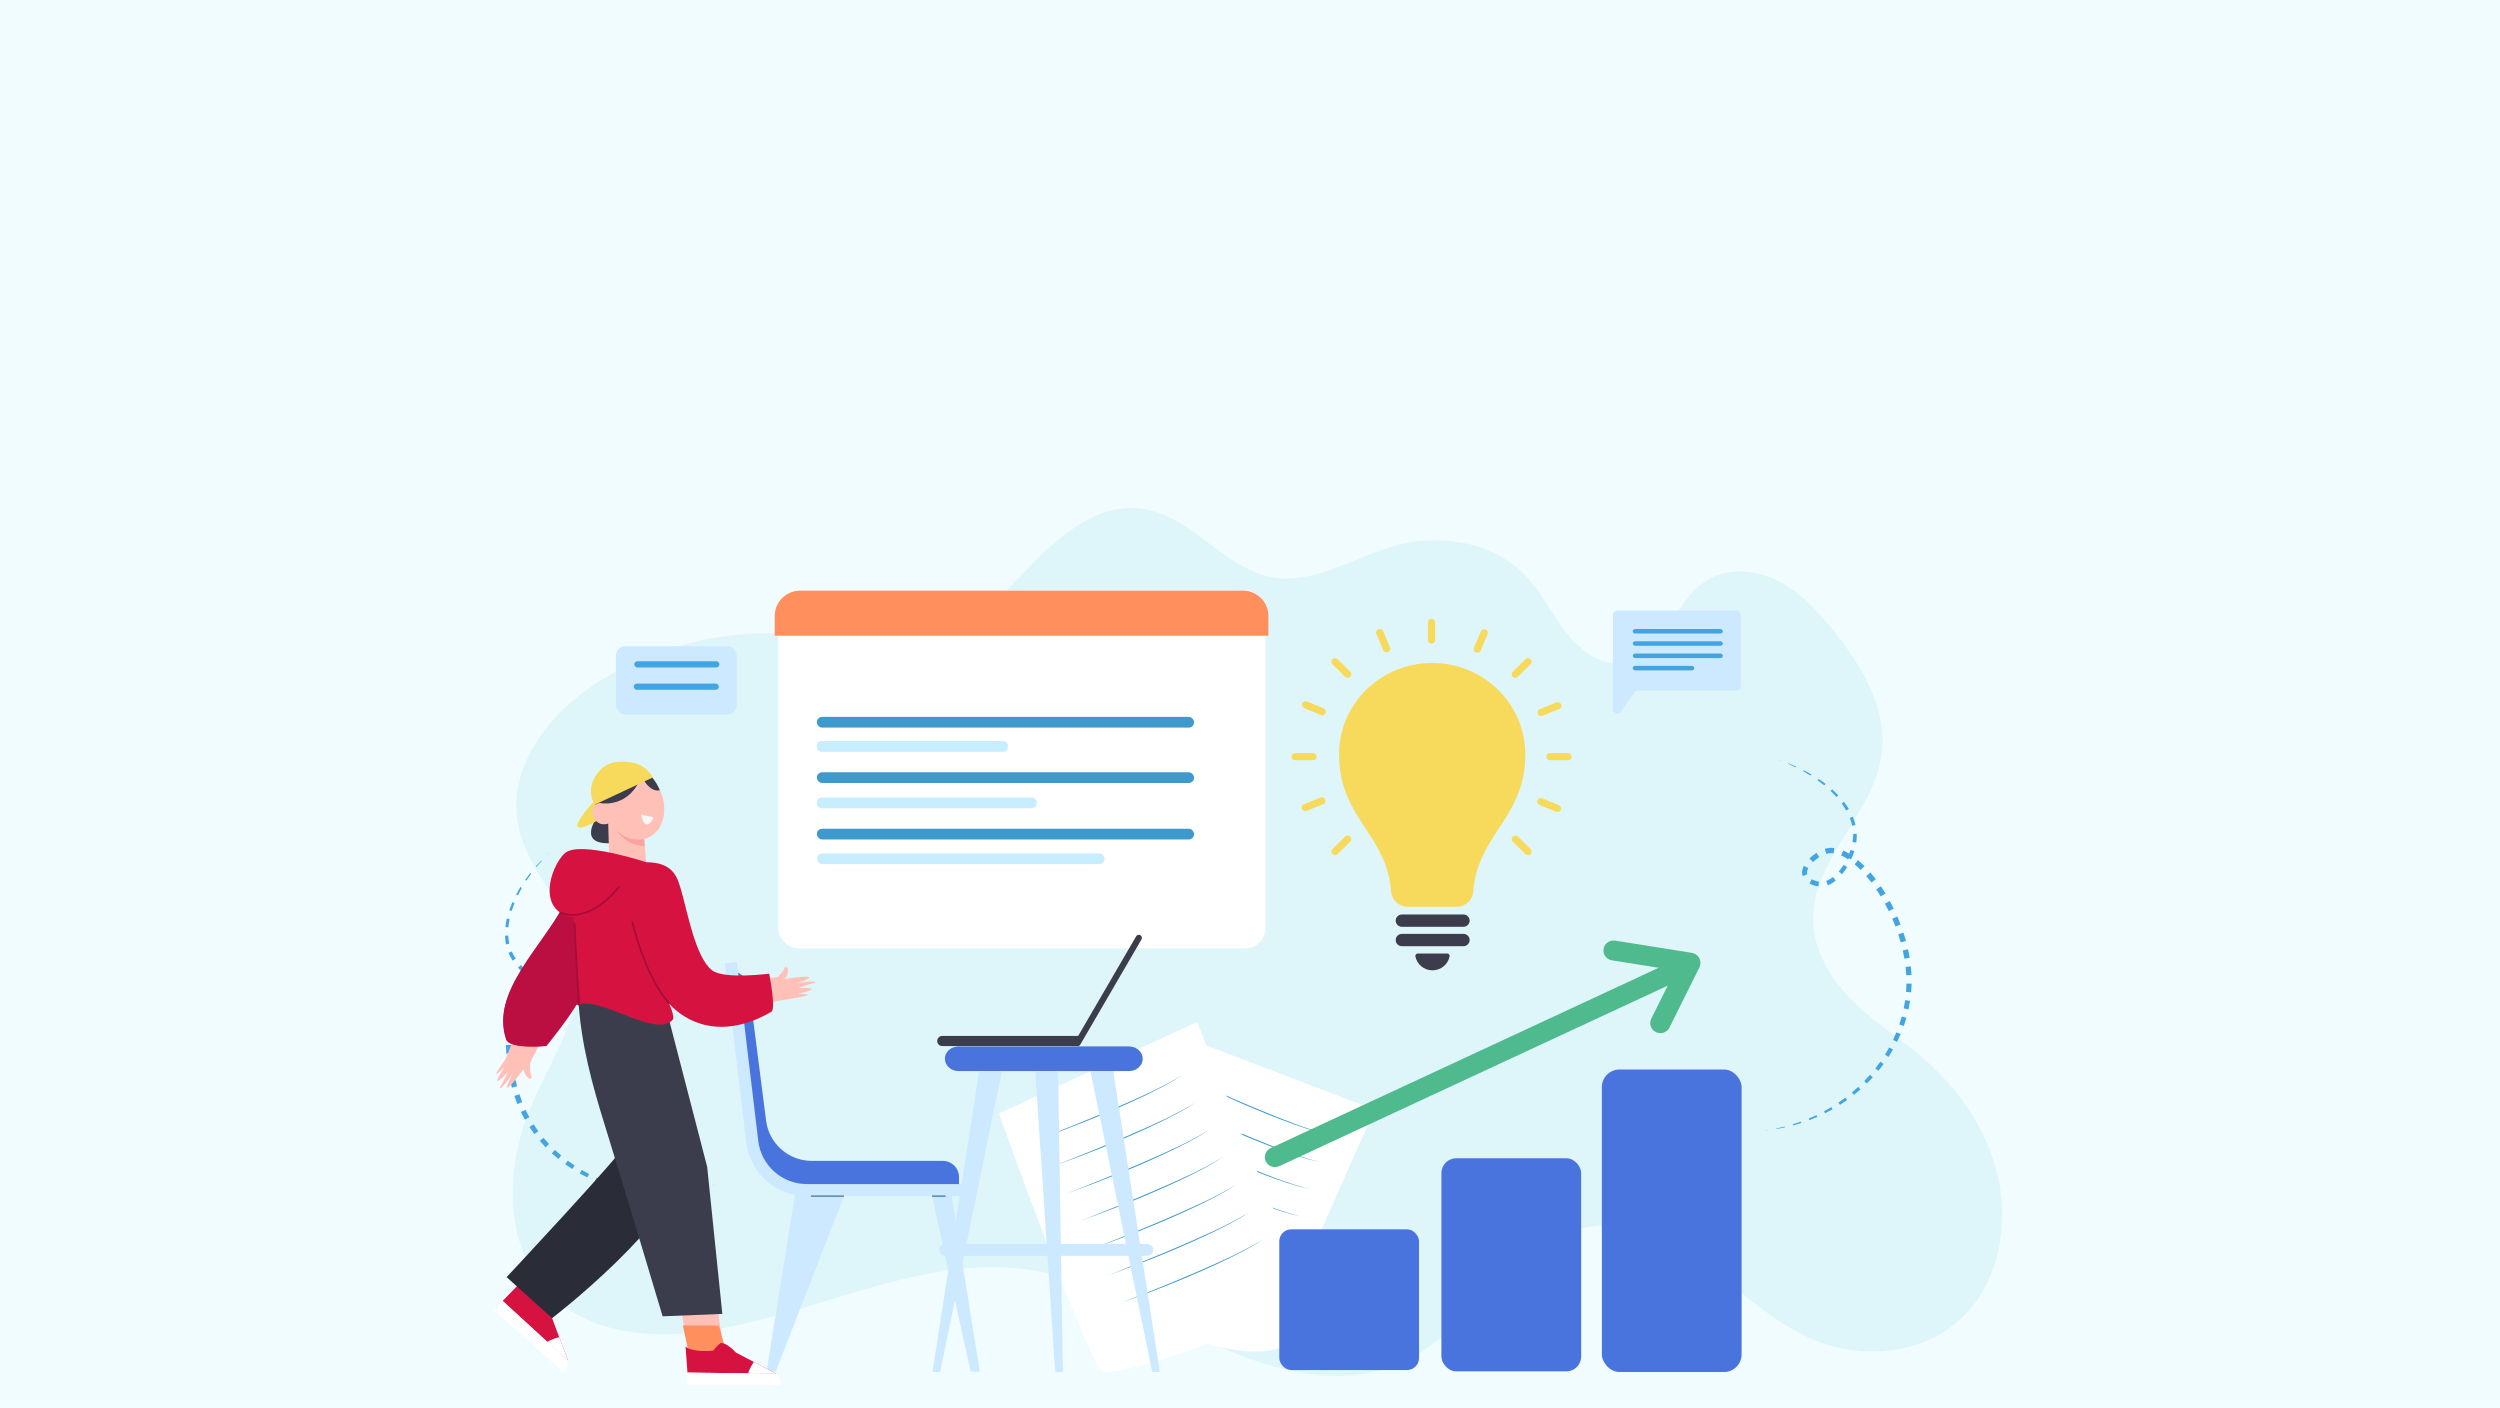 <?xml version="1.0" encoding="UTF-8"?>
<svg id="Layer_1" xmlns="http://www.w3.org/2000/svg" viewBox="0 0 1922.05 1082.35">
  <rect width="1922.05" height="1082.35" fill="#f0fcff"/>
  <g>
    <path d="M1490.81,825.09c-4.12-4.19-8.4-8.19-12.8-11.97-17.43-14.98-36.95-27.12-53.41-43.34-16.46-16.22-30.06-37.88-30.62-61.92-1.11-47.92,47.58-82.19,52.88-129.79,3.71-33.36-14.84-64.69-34.99-90.32-12.84-16.33-27.11-32.09-45.07-41.2-17.96-9.11-40.38-10.49-56.97,1.26-23.49,16.64-32,55.79-59.54,61.8-17.26,3.76-34.27-8.25-45.7-22.7-11.43-14.45-19.61-31.83-32.33-44.95-21.75-22.44-54.21-29.32-84.12-25.63-40.34,4.98-78.89,39.34-119.6,25-32.99-11.62-56.47-46.47-92.28-50.46-28.34-3.16-54.75,15.43-75.85,36.07-21.1,20.65-40.46,44.74-66.57,57.01-40.67,19.09-87.23,5.29-131.54,3.16-47.62-2.3-95.76,9.69-137.63,34.26-38.92,22.84-75.48,66.01-66.39,112.79,6.95,35.78,38.64,61.4,45.65,97.16,8.56,43.65-21.5,83.65-37.81,124.65-17.22,43.3-17.7,98.19,11.53,133.2,27.04,32.38,71.79,39.64,112.01,35.68,89.55-8.82,175.39-62.46,264.34-48.26,49.6,7.92,93.98,36.28,140.18,57.28,46.2,21.01,99.86,34.64,145.68,12.69,54.37-26.04,87.88-97.54,147.05-104.15,30.49-3.41,60.06,12.2,85.34,30.9,25.28,18.69,48.62,41.09,76.7,54.36,41.95,19.83,96.39,14.47,126.79-22.48,22.56-27.42,28.45-68,19.65-103.41-7.34-29.54-23.87-55.6-44.58-76.69Z" fill="#def6f9"/>
    <g>
      <g>
        <rect x="598.21" y="453.62" width="374.72" height="275.53" rx="15.62" ry="15.62" fill="#fff"/>
        <g>
          <g>
            <rect x="628" y="551.15" width="290.04" height="8.27" rx="4.13" ry="4.13" fill="#3e99cc"/>
            <rect x="628" y="569.72" width="146.9" height="8.27" rx="3.3" ry="3.3" fill="#c7eeff"/>
          </g>
          <g>
            <rect x="628" y="593.73" width="290.04" height="8.27" rx="4.13" ry="4.13" fill="#3e99cc"/>
            <rect x="628" y="613.12" width="169" height="8.27" rx="3.54" ry="3.54" fill="#c7eeff"/>
          </g>
          <g>
            <rect x="628" y="637.13" width="290.04" height="8.27" rx="4.13" ry="4.13" fill="#3e99cc"/>
            <rect x="628.19" y="656.11" width="220.99" height="8.27" rx="4.05" ry="4.05" fill="#c7eeff"/>
          </g>
        </g>
      </g>
      <path d="M955.56,454.05c10.84,0,19.62,8.79,19.62,19.62v15.08h-379.58v-15.08c0-10.84,8.79-19.62,19.62-19.62" fill="#ff8f5c"/>
    </g>
    <g>
      <polygon points="550.71 910.46 547.65 911.5 547.61 911.37 550.71 910.46" fill="#42a5e2"/>
      <polygon points="541.39 913.38 535.03 914.96 534.89 914.29 541.28 912.98 541.39 913.38" fill="#42a5e2"/>
      <polygon points="528.59 916.2 522.09 917.12 521.98 916.02 528.45 915.31 528.59 916.2" fill="#42a5e2"/>
      <polygon points="515.55 917.71 508.98 917.98 508.98 916.45 515.48 916.4 515.55 917.71" fill="#42a5e2"/>
      <polygon points="502.4 917.91 495.83 917.52 496.03 915.59 502.49 916.19 502.4 917.91" fill="#42a5e2"/>
      <polygon points="489.28 916.79 482.78 915.7 483.25 913.45 489.61 914.67 489.28 916.79" fill="#42a5e2"/>
      <polygon points="476.34 914.28 469.98 912.52 470.76 910.05 476.96 911.91 476.34 914.28" fill="#42a5e2"/>
      <polygon points="463.71 910.44 457.56 908.02 458.72 905.37 464.67 907.87 463.71 910.44" fill="#42a5e2"/>
      <polygon points="451.54 905.27 445.69 902.18 447.24 899.47 452.9 902.57 451.54 905.27" fill="#42a5e2"/>
      <polygon points="440.01 898.77 434.52 895.05 436.5 892.36 441.77 896.06 440.01 898.77" fill="#42a5e2"/>
      <polygon points="429.26 891.02 424.23 886.69 426.65 884.08 431.45 888.36 429.26 891.02" fill="#42a5e2"/>
      <polygon points="419.47 882.06 415 877.13 417.84 874.73 422.11 879.54 419.47 882.06" fill="#42a5e2"/>
      <polygon points="410.85 871.94 407.02 866.49 410.25 864.4 413.88 869.68 410.85 871.94" fill="#42a5e2"/>
      <path d="M403.55,860.81l-1.58-2.93c-.54-.97-1.03-1.97-1.52-2.97l3.59-1.71c.46.96.93,1.92,1.43,2.86l1.49,2.84-3.41,1.92Z" fill="#42a5e2"/>
      <polygon points="397.75 848.82 395.45 842.57 399.35 841.29 401.51 847.32 397.75 848.82" fill="#42a5e2"/>
      <polygon points="393.54 836.2 391.99 829.74 396.05 828.88 397.53 835.14 393.54 836.2" fill="#42a5e2"/>
      <polygon points="390.77 823.22 389.86 816.64 394.04 816.18 394.89 822.56 390.77 823.22" fill="#42a5e2"/>
      <polygon points="389.27 810.04 388.98 803.41 393.22 803.33 393.49 809.76 389.27 810.04" fill="#42a5e2"/>
      <polygon points="388.98 796.78 389.28 790.16 393.56 790.46 393.25 796.89 388.98 796.78" fill="#42a5e2"/>
      <polygon points="389.89 783.55 390.83 776.98 395.04 777.68 394.16 784.05 389.89 783.55" fill="#42a5e2"/>
      <polygon points="392.11 770.46 393.75 764 397.81 765.16 396.25 771.38 392.11 770.46" fill="#42a5e2"/>
      <polygon points="395.82 757.64 398.4 751.43 402.19 753.21 399.77 759.08 395.82 757.64" fill="#42a5e2"/>
      <path d="M401.64,745.47c1.21-1.93,2.56-3.79,4.13-5.52l3.07,2.77c-1.36,1.51-2.57,3.19-3.67,4.95l-3.53-2.2Z" fill="#42a5e2"/>
      <path d="M411.19,735.35c1.04-.63,2.15-1.17,3.33-1.58,1.18-.42,2.39-.68,3.59-.83l.54,4.02c-1.94.26-3.66.89-5.32,1.91l-2.15-3.51Z" fill="#42a5e2"/>
      <path d="M425.17,733.02c2.3.32,4.56.88,6.75,1.69l-1.35,3.68c-1.91-.69-3.91-1.16-5.92-1.42l.52-3.95Z" fill="#42a5e2"/>
      <path d="M438.17,738.11c.97.77,1.88,1.67,2.65,2.78.38.55.71,1.17.97,1.84.28.67.37,1.41.47,2.12l-3.78.29c-.07-.36-.09-.72-.25-1.06-.14-.35-.32-.7-.56-1.04-.48-.68-1.13-1.33-1.87-1.91l2.38-3.03Z" fill="#42a5e2"/>
      <path d="M439.88,752.16c-1.42,2-3.2,3.67-5.29,4.96l-1.92-3.11c1.62-1.02,3.07-2.4,4.15-3.97l3.06,2.13Z" fill="#42a5e2"/>
      <path d="M427.62,759.33c-2.42.17-4.79-.14-7.03-.71l.83-3.36c1.98.47,3.99.69,5.92.52l.28,3.56Z" fill="#42a5e2"/>
      <path d="M414.14,756.21c-2.04-.99-3.99-2.14-5.85-3.41l1.8-2.7c1.76,1.16,3.59,2.2,5.49,3.08l-1.44,3.03Z" fill="#42a5e2"/>
      <path d="M402.98,748.68c-1.68-1.48-3.28-3.06-4.77-4.74l2.25-2.03c1.43,1.56,2.96,3.03,4.57,4.4l-2.05,2.37Z" fill="#42a5e2"/>
      <path d="M394.1,738.58l-1.71-2.94c-.3-.48-.53-1-.76-1.52l-.7-1.55,2.55-1.07.68,1.41c.23.47.44.94.73,1.38l1.63,2.67-2.42,1.62Z" fill="#42a5e2"/>
      <path d="M389,726.07c-.44-2.21-.67-4.46-.73-6.7l2.46-.1c.11,2.11.38,4.21.83,6.26l-2.55.53Z" fill="#42a5e2"/>
      <path d="M388.55,712.69c.25-2.21.63-4.4,1.13-6.56l2.11.46c-.43,2.1-.75,4.21-.94,6.33l-2.3-.23Z" fill="#42a5e2"/>
      <polygon points="391.53 699.75 393.94 693.6 395.54 694.27 393.38 700.36 391.53 699.75" fill="#42a5e2"/>
      <polygon points="396.82 687.66 400.1 681.96 401.24 682.64 398.19 688.36 396.82 687.66" fill="#42a5e2"/>
      <polygon points="403.73 676.49 407.66 671.23 408.38 671.78 404.65 677.11 403.73 676.49" fill="#42a5e2"/>
      <polygon points="411.86 666.2 416.31 661.4 416.62 661.69 412.38 666.65 411.86 666.2" fill="#42a5e2"/>
      <polygon points="420.98 656.83 423.36 654.65 421.07 656.93 420.98 656.83" fill="#42a5e2"/>
    </g>
    <g>
      <polygon points="1356.1 869.2 1359.31 868.88 1359.29 868.75 1356.1 869.2" fill="#42a5e2"/>
      <polygon points="1365.8 867.99 1372.24 866.79 1372.08 866.12 1365.72 867.58 1365.8 867.99" fill="#42a5e2"/>
      <polygon points="1378.61 865.24 1384.9 863.37 1384.54 862.32 1378.36 864.37 1378.61 865.24" fill="#42a5e2"/>
      <polygon points="1391.1 861.19 1397.18 858.7 1396.55 857.32 1390.61 859.97 1391.1 861.19" fill="#42a5e2"/>
      <polygon points="1403.14 855.91 1408.95 852.82 1407.97 851.15 1402.34 854.38 1403.14 855.91" fill="#42a5e2"/>
      <polygon points="1414.6 849.44 1420.07 845.75 1418.71 843.9 1413.43 847.65 1414.6 849.44" fill="#42a5e2"/>
      <polygon points="1425.33 841.78 1430.39 837.54 1428.65 835.61 1423.79 839.88 1425.33 841.78" fill="#42a5e2"/>
      <polygon points="1435.23 833.04 1439.82 828.28 1437.66 826.35 1433.28 831.1 1435.23 833.04" fill="#42a5e2"/>
      <polygon points="1444.14 823.28 1448.19 818.04 1445.65 816.22 1441.79 821.39 1444.14 823.28" fill="#42a5e2"/>
      <polygon points="1451.94 812.58 1455.38 806.91 1452.46 805.28 1449.21 810.84 1451.94 812.58" fill="#42a5e2"/>
      <polygon points="1458.5 801.06 1461.27 795.03 1457.98 793.66 1455.39 799.55 1458.5 801.06" fill="#42a5e2"/>
      <polygon points="1463.67 788.84 1465.69 782.5 1462.11 781.5 1460.22 787.64 1463.67 788.84" fill="#42a5e2"/>
      <polygon points="1467.31 776.05 1468.52 769.51 1464.72 768.94 1463.61 775.26 1467.31 776.05" fill="#42a5e2"/>
      <path d="M1469.32,762.9l.22-3.32c.09-1.11.12-2.22.15-3.33l-3.98-.07c-.02,1.07-.04,2.13-.12,3.2l-.17,3.2,3.9.32Z" fill="#42a5e2"/>
      <polygon points="1469.61 749.58 1469.11 742.94 1465.03 743.4 1465.57 749.78 1469.61 749.58" fill="#42a5e2"/>
      <polygon points="1468.2 736.36 1466.93 729.84 1462.88 730.74 1464.13 737.04 1468.2 736.36" fill="#42a5e2"/>
      <polygon points="1465.33 723.39 1463.42 717.04 1459.43 718.35 1461.3 724.51 1465.33 723.39" fill="#42a5e2"/>
      <polygon points="1461.21 710.78 1458.72 704.64 1454.83 706.32 1457.27 712.28 1461.21 710.78" fill="#42a5e2"/>
      <polygon points="1455.97 698.61 1452.94 692.71 1449.18 694.76 1452.13 700.48 1455.97 698.61" fill="#42a5e2"/>
      <polygon points="1449.64 686.95 1446.06 681.36 1442.52 683.75 1445.97 689.18 1449.64 686.95" fill="#42a5e2"/>
      <polygon points="1442.19 675.96 1438.01 670.77 1434.79 673.51 1438.8 678.52 1442.19 675.96" fill="#42a5e2"/>
      <polygon points="1433.48 665.85 1428.55 661.27 1425.85 664.46 1430.49 668.8 1433.48 665.85" fill="#42a5e2"/>
      <path d="M1423.14,657.19c-1.9-1.25-3.91-2.39-6.05-3.31l-1.64,3.8c1.86.81,3.66,1.83,5.4,2.98l2.29-3.47Z" fill="#42a5e2"/>
      <path d="M1410.24,651.96c-1.21-.14-2.45-.17-3.69-.06-1.25.11-2.46.38-3.61.73l1.17,3.88c1.88-.57,3.7-.72,5.63-.47l.49-4.09Z" fill="#42a5e2"/>
      <path d="M1396.56,655.65c-1.96,1.25-3.78,2.7-5.44,4.34l2.76,2.79c1.45-1.42,3.07-2.68,4.8-3.75l-2.12-3.38Z" fill="#42a5e2"/>
      <path d="M1386.85,665.68c-.56,1.1-1.02,2.3-1.25,3.63-.12.66-.16,1.36-.11,2.08.03.72.24,1.43.45,2.12l3.56-1.3c-.08-.36-.22-.69-.22-1.07-.02-.37,0-.77.08-1.18.15-.82.47-1.68.91-2.51l-3.43-1.77Z" fill="#42a5e2"/>
      <path d="M1391.13,679.17c2.12,1.23,4.44,2.01,6.87,2.31l.45-3.63c-1.9-.25-3.79-.91-5.43-1.88l-1.9,3.21Z" fill="#42a5e2"/>
      <path d="M1405.26,680.59c2.27-.85,4.3-2.12,6.1-3.57l-2.15-2.71c-1.61,1.25-3.35,2.28-5.17,2.93l1.22,3.36Z" fill="#42a5e2"/>
      <path d="M1416.22,672.16c1.45-1.75,2.74-3.61,3.91-5.53l-2.76-1.7c-1.12,1.78-2.36,3.49-3.71,5.08l2.57,2.16Z" fill="#42a5e2"/>
      <path d="M1423.25,660.67c.91-2.05,1.71-4.15,2.36-6.3l-2.89-.91c-.65,2.01-1.43,3.98-2.33,5.9l2.85,1.3Z" fill="#42a5e2"/>
      <path d="M1427.13,647.8l.33-3.38c.08-.56.06-1.13.06-1.7v-1.7s-2.76.09-2.76.09l-.04,1.56c-.01.52,0,1.04-.09,1.56l-.38,3.11,2.87.47Z" fill="#42a5e2"/>
      <path d="M1426.57,634.3c-.52-2.19-1.24-4.33-2.11-6.4l-2.28.93c.78,1.97,1.4,3.99,1.84,6.04l2.54-.58Z" fill="#42a5e2"/>
      <path d="M1421.41,621.94c-1.14-1.91-2.4-3.74-3.76-5.5l-1.72,1.3c1.26,1.73,2.44,3.52,3.49,5.37l1.99-1.16Z" fill="#42a5e2"/>
      <polygon points="1413.33 611.41 1408.58 606.81 1407.4 608.09 1411.9 612.73 1413.33 611.41" fill="#42a5e2"/>
      <polygon points="1403.49 602.61 1398.14 598.79 1397.39 599.88 1402.54 603.81 1403.49 602.61" fill="#42a5e2"/>
      <polygon points="1392.56 595.32 1386.8 592.17 1386.38 592.97 1391.99 596.27 1392.56 595.32" fill="#42a5e2"/>
      <polygon points="1380.9 589.33 1374.85 586.82 1374.69 587.21 1380.61 589.96 1380.9 589.33" fill="#42a5e2"/>
      <polygon points="1368.71 584.61 1365.64 583.61 1368.66 584.74 1368.71 584.61" fill="#42a5e2"/>
    </g>
    <g>
      <g>
        <g>
          <path d="M908.94,796.7s-85.04,174.82-81.57,184.43c3.48,9.61,116.55,76.77,162.01,52.91,0,0,2.56-29.38,11.04-51.73,8.48-22.35,56.47-129.11,56.47-129.11l-147.96-56.5Z" fill="#fff"/>
          <g>
            <path d="M916.42,830.67c16.84,7.54,35.14,15.69,52.14,22.68,17.52,7.15,35.09,14.47,53.47,19.13-2.31-.53-4.63-1.04-6.93-1.62-6.42-1.73-14.13-4.22-20.34-6.46-26.74-9.7-52.78-21.28-78.35-33.73h0Z" fill="#3e99cc"/>
            <path d="M909.05,851.56c16.84,7.54,35.14,15.69,52.14,22.68,17.52,7.15,35.09,14.47,53.47,19.13-2.31-.53-4.63-1.04-6.93-1.62-6.42-1.73-14.13-4.22-20.34-6.46-26.74-9.7-52.78-21.28-78.35-33.73h0Z" fill="#3e99cc"/>
            <path d="M901.69,872.44c16.84,7.54,35.14,15.69,52.14,22.68,17.52,7.15,35.09,14.47,53.47,19.13-2.31-.53-4.63-1.04-6.93-1.62-6.42-1.73-14.13-4.22-20.34-6.46-26.74-9.7-52.78-21.28-78.35-33.73h0Z" fill="#3e99cc"/>
            <path d="M894.33,893.32c16.84,7.54,35.14,15.69,52.14,22.68,17.52,7.15,35.09,14.47,53.47,19.13-2.31-.53-4.63-1.04-6.93-1.62-6.42-1.73-14.13-4.22-20.34-6.46-26.74-9.7-52.78-21.28-78.35-33.73h0Z" fill="#3e99cc"/>
            <path d="M886.97,914.21c16.87,7.48,35.17,15.62,52.17,22.6,17.52,7.16,35.08,14.48,53.44,19.21-2.31-.52-4.63-1.02-6.93-1.6-6.42-1.71-14.14-4.19-20.35-6.42-26.76-9.67-52.8-21.25-78.32-33.79h0Z" fill="#4e9db5"/>
            <path d="M879.61,935.09c16.87,7.48,35.17,15.62,52.17,22.6,17.52,7.16,35.08,14.48,53.44,19.21-2.31-.52-4.63-1.02-6.93-1.6-6.42-1.71-14.14-4.19-20.35-6.42-26.76-9.67-52.8-21.25-78.32-33.79h0Z" fill="#4e9db5"/>
            <path d="M872.24,955.97c16.87,7.48,35.17,15.62,52.17,22.6,17.52,7.16,35.08,14.48,53.44,19.21-2.31-.52-4.63-1.02-6.93-1.6-6.42-1.71-14.14-4.19-20.35-6.42-26.76-9.67-52.8-21.25-78.32-33.79h0Z" fill="#4e9db5"/>
          </g>
        </g>
        <g>
          <path d="M767.97,856.09s69.63,193.88,79.49,198.36c9.86,4.48,144.48-31.57,160.03-83.7,0,0-20.38-23.69-31.06-46.66-10.67-22.97-56.11-138.38-56.11-138.38l-152.35,70.39Z" fill="#fff"/>
          <g>
            <path d="M799.27,875.57c18.48-7.28,37.61-14.89,55.8-22.73,18.39-8,36.94-15.91,54.07-26.42-2.11,1.35-4.21,2.74-6.36,4.05-6.06,3.58-13.66,7.58-19.96,10.63-27.15,13.09-55.2,24.27-83.56,34.47h0Z" fill="#3e99cc"/>
            <path d="M809.66,896.6c18.48-7.28,37.61-14.89,55.8-22.73,18.39-8,36.94-15.91,54.07-26.42-2.11,1.35-4.21,2.74-6.36,4.05-6.06,3.58-13.66,7.58-19.96,10.63-27.15,13.09-55.2,24.27-83.56,34.47h0Z" fill="#3e99cc"/>
            <path d="M820.04,917.64c18.48-7.28,37.61-14.89,55.8-22.73,18.39-8,36.94-15.91,54.07-26.42-2.11,1.35-4.21,2.74-6.36,4.05-6.06,3.58-13.66,7.58-19.96,10.63-27.15,13.09-55.2,24.27-83.56,34.47h0Z" fill="#3e99cc"/>
            <path d="M830.43,938.68c18.48-7.28,37.61-14.89,55.8-22.73,18.39-8,36.94-15.91,54.07-26.42-2.11,1.35-4.21,2.74-6.36,4.05-6.06,3.58-13.66,7.58-19.96,10.63-27.15,13.09-55.2,24.27-83.56,34.47h0Z" fill="#3e99cc"/>
            <path d="M840.82,959.72c18.48-7.28,37.61-14.89,55.8-22.73,18.39-8,36.94-15.91,54.07-26.42-2.11,1.35-4.21,2.74-6.36,4.05-6.06,3.58-13.66,7.58-19.96,10.63-27.15,13.09-55.2,24.27-83.56,34.47h0Z" fill="#3e99cc"/>
            <path d="M851.21,980.76c18.48-7.28,37.61-14.89,55.8-22.73,18.39-8,36.94-15.91,54.07-26.42-2.11,1.35-4.21,2.74-6.36,4.05-6.06,3.58-13.66,7.58-19.96,10.63-27.15,13.09-55.2,24.27-83.56,34.47h0Z" fill="#3e99cc"/>
            <path d="M861.59,1001.8c18.48-7.28,37.61-14.89,55.8-22.73,18.39-8,36.94-15.91,54.07-26.42-2.11,1.35-4.21,2.74-6.36,4.05-6.06,3.58-13.66,7.58-19.96,10.63-27.15,13.09-55.2,24.27-83.56,34.47h0Z" fill="#3e99cc"/>
          </g>
        </g>
      </g>
      <g>
        <g>
          <path d="M724.42,796.43h104.94v7.81h-104.94c-2.13,0-3.87-1.73-3.87-3.87v-.07c0-2.13,1.73-3.87,3.87-3.87Z" fill="#3b3d4c"/>
          <path d="M828.51,804.26c-.41,0-.82-.1-1.2-.32-1.14-.66-1.52-2.12-.86-3.26l47.03-80.81c.66-1.14,2.12-1.52,3.26-.86,1.14.66,1.52,2.12.86,3.26l-47.03,80.81c-.44.76-1.24,1.18-2.06,1.18Z" fill="#3b3d4c"/>
        </g>
        <g>
          <path d="M867.93,804.5h-130.87c-5.87,0-10.63,4.25-10.63,9.48h0c0,5.24,4.76,9.49,10.63,9.49h130.87c5.87,0,10.63-4.25,10.63-9.48h0c0-5.24-4.76-9.48-10.63-9.48Z" fill="#4a74dd"/>
          <polygon points="752.77 823.47 716.93 1054.83 722.78 1054.83 770.32 823.47 752.77 823.47" fill="#cce9ff"/>
          <polygon points="855.89 823.47 891.73 1054.83 885.88 1054.83 838.34 823.47 855.89 823.47" fill="#cce9ff"/>
          <polygon points="813.47 823.47 817.13 1054.83 811.28 1054.83 795.92 823.47 813.47 823.47" fill="#cce9ff"/>
          <path d="M881.49,956.34h-154.33c-2.83,0-5.12,2.04-5.12,4.57s2.29,4.57,5.12,4.57h154.33c2.83,0,5.12-2.04,5.12-4.57s-2.29-4.57-5.12-4.57Z" fill="#cce9ff"/>
        </g>
        <g>
          <path d="M558.69,745.35h0c8.8,0,16.23,6.54,17.35,15.27l12.96,101.01c2.27,17.66,17.29,30.88,35.1,30.88h100.77c6.88,0,12.45,5.58,12.45,12.45v10.01h-116.66c-19.66,0-36.42-14.24-39.61-33.63l-22.35-135.99Z" fill="#4a74dd"/>
          <path d="M746.32,1054.59h6.97l-21.61-134.96h10.73v-9.29h-122.08c-19.05,0-35.11-14.26-37.37-33.17l-16.46-137.59-9.23,1.1,16.45,137.59c2.45,20.46,17.86,36.54,37.41,40.44l-21.76,135.89h6.97l52.51-134.96h67.71l29.75,134.96Z" fill="#cce9ff"/>
          <line x1="648.86" y1="919.62" x2="623.46" y2="919.62" fill="none" stroke="#6194a3" stroke-miterlimit="10" stroke-width="1.25"/>
          <line x1="716.57" y1="919.62" x2="727.01" y2="919.62" fill="none" stroke="#6194a3" stroke-miterlimit="10" stroke-width="1.25"/>
        </g>
      </g>
      <g>
        <rect x="983.54" y="945.11" width="107.43" height="108.2" rx="9.22" ry="9.22" fill="#4a74dd"/>
        <rect x="1108.19" y="890.51" width="107.43" height="163.81" rx="11.34" ry="11.34" fill="#4a74dd"/>
        <rect x="1231.55" y="822.26" width="107.43" height="232.57" rx="13.52" ry="13.52" fill="#4a74dd"/>
        <path d="M980.21,897.31c-2.93,0-5.73-1.63-7.06-4.4-1.84-3.83-.17-8.41,3.73-10.22l317.65-147.63c3.9-1.81,8.55-.17,10.39,3.66,1.84,3.83.17,8.41-3.73,10.22l-317.65,147.63c-1.08.5-2.21.74-3.33.74Z" fill="#4fba8e"/>
        <path d="M1299.15,747.78c-.42,0-.84-.03-1.26-.1l-58.59-9.35c-4.25-.68-7.15-4.62-6.45-8.81.69-4.19,4.71-7.02,8.96-6.35l58.59,9.35c4.25.68,7.15,4.62,6.45,8.81-.62,3.77-3.93,6.45-7.69,6.45Z" fill="#4fba8e"/>
        <path d="M1276.52,794.29c-1.15,0-2.32-.25-3.43-.78-3.87-1.86-5.48-6.46-3.58-10.27l23.02-46.28c1.9-3.81,6.58-5.38,10.44-3.52,3.87,1.86,5.48,6.46,3.58,10.27l-23.02,46.28c-1.36,2.72-4.13,4.31-7.02,4.31Z" fill="#4fba8e"/>
      </g>
    </g>
    <g>
      <g>
        <path d="M1100.58,494.86c-1.54,0-2.8-1.23-2.8-2.75v-13.58c0-1.52,1.25-2.75,2.8-2.75s2.8,1.23,2.8,2.75v13.58c0,1.52-1.25,2.75-2.8,2.75Z" fill="#f7d95c"/>
        <path d="M1165.01,521.11c-.72,0-1.43-.27-1.98-.81-1.09-1.07-1.09-2.82,0-3.89l9.76-9.6c1.09-1.07,2.86-1.07,3.95,0,1.09,1.07,1.09,2.81,0,3.89l-9.76,9.6c-.55.54-1.26.81-1.98.81Z" fill="#f7d95c"/>
        <path d="M1026.39,657.45c-.72,0-1.43-.27-1.98-.81-1.09-1.07-1.09-2.81,0-3.89l9.76-9.6c1.09-1.07,2.86-1.07,3.95,0,1.09,1.07,1.09,2.82,0,3.89l-9.76,9.6c-.55.54-1.26.81-1.98.81Z" fill="#f7d95c"/>
        <path d="M1205.5,584.48h-13.8c-1.54,0-2.8-1.23-2.8-2.75s1.25-2.75,2.8-2.75h13.8c1.54,0,2.8,1.23,2.8,2.75s-1.25,2.75-2.8,2.75Z" fill="#f7d95c"/>
        <path d="M1009.47,584.48h-13.81c-1.54,0-2.8-1.23-2.8-2.75s1.25-2.75,2.8-2.75h13.81c1.54,0,2.8,1.23,2.8,2.75s-1.25,2.75-2.8,2.75Z" fill="#f7d95c"/>
        <path d="M1174.77,657.45c-.72,0-1.43-.27-1.98-.81l-9.76-9.6c-1.09-1.07-1.09-2.82,0-3.89,1.09-1.07,2.86-1.07,3.95,0l9.76,9.6c1.09,1.07,1.09,2.82,0,3.89-.55.54-1.26.81-1.98.81Z" fill="#f7d95c"/>
        <path d="M1036.15,521.11c-.72,0-1.43-.27-1.98-.81l-9.76-9.6c-1.09-1.07-1.09-2.82,0-3.89,1.09-1.07,2.86-1.07,3.95,0l9.76,9.6c1.09,1.07,1.09,2.82,0,3.89-.55.54-1.26.81-1.98.81Z" fill="#f7d95c"/>
        <path d="M1135.77,501.81c-.36,0-.73-.07-1.08-.21-1.42-.59-2.1-2.2-1.5-3.6l5.33-12.53c.6-1.4,2.24-2.06,3.66-1.48,1.42.59,2.1,2.2,1.5,3.6l-5.33,12.53c-.45,1.05-1.49,1.69-2.58,1.69Z" fill="#f7d95c"/>
        <path d="M1184.89,550.5c-1.1,0-2.14-.64-2.59-1.71-.59-1.41.1-3.01,1.53-3.59l12.77-5.15c1.43-.58,3.06.1,3.65,1.5.59,1.41-.1,3.01-1.53,3.59l-12.77,5.15c-.35.14-.71.21-1.06.21Z" fill="#f7d95c"/>
        <path d="M1003.5,623.61c-1.1,0-2.14-.64-2.59-1.71-.59-1.41.1-3.01,1.53-3.59l12.77-5.15c1.43-.58,3.06.1,3.65,1.5.59,1.41-.1,3.01-1.53,3.59l-12.77,5.15c-.35.14-.71.21-1.06.21Z" fill="#f7d95c"/>
        <path d="M1197.36,624.34c-.36,0-.73-.07-1.08-.21l-12.73-5.24c-1.42-.59-2.1-2.2-1.5-3.6.6-1.4,2.24-2.06,3.66-1.48l12.73,5.24c1.42.59,2.1,2.2,1.5,3.6-.45,1.05-1.49,1.69-2.58,1.69Z" fill="#f7d95c"/>
        <path d="M1016.53,549.87c-.36,0-.73-.07-1.08-.21l-12.73-5.24c-1.42-.59-2.1-2.2-1.5-3.6.6-1.4,2.24-2.06,3.66-1.48l12.73,5.24c1.42.59,2.1,2.2,1.5,3.6-.45,1.05-1.49,1.69-2.58,1.69Z" fill="#f7d95c"/>
        <path d="M1066.03,501.55c-1.1,0-2.14-.64-2.59-1.71l-5.23-12.56c-.59-1.41.1-3.01,1.53-3.59,1.43-.57,3.06.1,3.65,1.5l5.23,12.56c.59,1.41-.1,3.01-1.53,3.59-.35.14-.71.21-1.06.21Z" fill="#f7d95c"/>
      </g>
      <g>
        <path d="M1125.07,712.56h-47.22c-2.66,0-4.82-2.12-4.82-4.75h0c0-2.62,2.16-4.75,4.82-4.75h47.22c2.66,0,4.82,2.12,4.82,4.75h0c0,2.62-2.16,4.75-4.82,4.75Z" fill="#3b3d4c"/>
        <path d="M1125.07,727.47h-47.22c-2.66,0-4.82-2.12-4.82-4.75h0c0-2.62,2.16-4.75,4.82-4.75h47.22c2.66,0,4.82,2.12,4.82,4.75h0c0,2.62-2.16,4.75-4.82,4.75Z" fill="#3b3d4c"/>
        <path d="M1090,733.08c-1.17,0-2.06,1.05-1.84,2.18,1.16,6.11,6.61,10.74,13.16,10.74s12-4.63,13.16-10.74c.21-1.13-.67-2.18-1.84-2.18h-22.64Z" fill="#3b3d4c"/>
        <path d="M1120.07,697.09h-37.92c-6.57,0-12.1-5.05-12.59-11.5-1.61-21.03-10.33-34.35-19.56-48.45-10.07-15.38-20.49-31.29-20.49-57.01,0-34.73,25.26-63.96,60.06-69.5,8.13-1.3,16.71-1.19,24.8.29,33.81,6.22,58.35,35.32,58.35,69.21,0,25.72-10.42,41.63-20.49,57.01-9.24,14.11-17.96,27.43-19.57,48.45-.49,6.45-6.02,11.5-12.59,11.5Z" fill="#f7d95c"/>
      </g>
    </g>
    <g>
      <rect x="473.6" y="496.87" width="92.79" height="52.43" rx="7.07" ry="7.07" transform="translate(1040 1046.17) rotate(-180)" fill="#cce9ff"/>
      <rect x="487.66" y="508.37" width="65.45" height="4.78" rx="2.39" ry="2.39" transform="translate(1040.76 1021.52) rotate(-180)" fill="#42a5e2"/>
      <rect x="487.22" y="525.57" width="65.45" height="4.78" rx="2.39" ry="2.39" transform="translate(1039.89 1055.91) rotate(-180)" fill="#42a5e2"/>
    </g>
    <g>
      <path d="M1240.04,473.1v71.86c0,2.94,3.22,4.67,5.55,2.97l11.66-16.36c.59-.42,1.31-.66,2.04-.66h75.63c1.95,0,3.53-1.64,3.53-3.65v-54.16c0-2.01-1.58-3.65-3.53-3.65h-91.37c-1.93,0-3.51,1.64-3.51,3.65Z" fill="#cce9ff"/>
      <rect x="1255.3" y="483.6" width="69.23" height="3.49" rx="1.74" ry="1.74" transform="translate(2579.83 970.7) rotate(180)" fill="#42a5e2"/>
      <rect x="1255.3" y="493.04" width="69.23" height="3.49" rx="1.74" ry="1.74" transform="translate(2579.83 989.57) rotate(180)" fill="#42a5e2"/>
      <rect x="1255.3" y="502.48" width="69.23" height="3.49" rx="1.74" ry="1.74" transform="translate(2579.83 1008.44) rotate(180)" fill="#42a5e2"/>
      <rect x="1255.3" y="511.91" width="47.31" height="3.49" rx="1.74" ry="1.74" transform="translate(2557.9 1027.32) rotate(-180)" fill="#42a5e2"/>
    </g>
    <g>
      <g>
        <path d="M458.36,629.35s-14.74,20.76,12.43,18.84l1.15-18.07-13.59-.77Z" fill="#3b3d4c"/>
        <path d="M456.7,616.02s-15.41,16.65-12.45,19.77c2.96,3.11,19.61-7.78,19.61-7.78l-7.16-11.98Z" fill="#f7d95c"/>
        <path d="M469.71,644.84s-22.95-21.47-5.89-51.65l13.82,4.94-7.93,46.71Z" fill="#3b3d4c"/>
        <g>
          <path d="M473.39,590.19c-1.61.74-3.14,1.73-4.55,3.02-12.6,11.51-5.41,34.67,5.34,45.31,5.95,5.89,14.79,8.78,22.64,6.06,11.49-3.98,15.38-16.78,13.37-28.31-1.5-8.6-6.03-16.79-12.91-22-6.87-5.2-16.27-7.57-23.89-4.08Z" fill="#ffc0b8"/>
          <path d="M470.28,631.5c-2.21,2.08-5.98,2.85-8.84,1.76-2.86-1.09-5.15-3.86-5.81-7.03-.59-2.84.21-6.04,2.34-7.71,2.13-1.67,5.86-1.47,7.58.83l4.74,12.16Z" fill="#ffc0b8"/>
          <path d="M467.32,623.91l1.21,40.63c.11,7.51,6.04,13.63,13.54,13.97h0c8.66.4,15.65-7,14.77-15.62l-3.6-37.8-25.92-1.19Z" fill="#ffc0b8"/>
          <path d="M495.68,650.62l-.42-5.57s-11.26,3.14-21.08-6.53c0,0,5.52,10.73,21.5,12.1Z" fill="#f7a39f"/>
          <path d="M502.59,628.41s-6.52,13.76-9.64-2.15" fill="#f9f7f7"/>
        </g>
        <path d="M462.93,617.62s21.59,3.28,30.23-21.15c0,0,5.68,13.08,14.07,11.1,0,0-7.65-22.21-31.09-20.48-23.44,1.73-13.2,30.52-13.2,30.52Z" fill="#3b3d4c"/>
        <path d="M457.23,618.62s-8.69-12.53,3.99-26.34c7.02-7.65,17.45-7.52,25.35-5.89,6.53,1.35,12.13,5.48,15.37,11.3h0l-44.71,20.93Z" fill="#f7d95c"/>
      </g>
      <g>
        <g>
          <g>
            <g>
              <polygon points="416.94 1008.5 463.27 959.4 442 938.91 395.97 991.67 416.94 1008.5" fill="#ffc5b3"/>
              <path d="M432.03,992.51l-13.52,16.96-22.54-17.81,15.51-17.77c3.39,2.94,16.61,14.97,20.55,18.62Z" fill="#fdd287"/>
              <g>
                <path d="M386.42,1000.17l50.4,46.16-12.37-32.87s.02-10.5-3.84-13.17c0,0-2.51-.68-8.21.47,0,0-11.36-7.8-11.97-14.97l-14.01,14.39Z" fill="#d61241"/>
                <path d="M429.95,1028.03s-6.78,1.64-9.3,3.84l16.17,14.45-6.87-18.3Z" fill="#fff"/>
                <path d="M386.42,1000.17s-4.65,5.17-6.5,7.23l53.31,47.59s5.14-4.47,3.58-8.67l-50.4-46.16Z" fill="#fff"/>
              </g>
            </g>
            <path d="M533.62,887.04c-14.51,54.07-109.17,126.41-109.17,126.41l-34.94-31.58s89.98-96.27,89.77-100.17c0,0-.54-6.31-21.81-56.33l44.89-33.35,31.25,95.01Z" fill="#2a2c38"/>
          </g>
          <g>
            <g>
              <polygon points="556.88 1041.17 546.86 973.69 517.34 972.57 530.02 1042.58 556.88 1041.17" fill="#ffc0b8"/>
              <path d="M552.73,1019.2l5.96,21.66-28.67,1.73-5.02-23.59c4.49-.07,22.36.11,27.73.2Z" fill="#ff8f5c"/>
              <g>
                <path d="M528.56,1055.28l68.33.87-31.11-16.28s-6.98-7.85-11.63-7.27c0,0-2.33,1.16-5.82,5.82,0,0-16.04,1.74-21.28-3.2l1.5,20.06Z" fill="#d61241"/>
                <path d="M579.59,1047.08s-3.97,5.74-4.38,9.06h21.69s-17.31-9.06-17.31-9.06Z" fill="#fff"/>
                <path d="M528.56,1055.28s-.03,6.95-.03,9.72h71.47s.86-6.76-3.1-8.85l-68.33-.87Z" fill="#fff"/>
              </g>
            </g>
            <path d="M444.53,766.45c1.78,35.47,11.02,68.44,20.91,100.1,13.06,41.8,43.99,145.46,43.99,145.46l45.91-1.86-11.65-113.03-29.5-113.86-69.66-16.81Z" fill="#3b3d4c"/>
          </g>
        </g>
        <g>
          <polygon points="442.96 679.84 388 815.9 406.63 818.96 451.24 730.89 442.96 679.84" fill="#ffc0b8"/>
          <g>
            <path d="M626.6,755.21c.91-1.65-14.5.77-14.5.77,0,0,9.88-2.67,10.23-4.49.35-1.82-18.99,1.21-18.99,1.21,0,0,2.96-3.43,2.34-7.57-.16-1.05-1.41-1.75-2.2-1.77-.5,2.59-3.09,5.5-5.61,7.8-5.2.79-31.64,4.35-54.64-1.3-3.74-.92-19.5-65.24-19.5-65.24l-29.76,5.28s7.52,31.84,19.28,68.06c9.66,29.75,70.27,15.53,85.68,11.39,7.13-1.15,20.73-3.41,21.87-4.16,1.56-1.03-7.95-1.1-7.95-1.1,0,0,8.98-1.65,11.29-3.37,1.84-1.36-10.44-1.31-10.44-1.31,12.91-4.21,12.55-3.58,12.91-4.21Z" fill="#ffc0b8"/>
            <path d="M399.45,798.06c4.12,2.45,8.22,4.94,12.3,7.46-.38.65-.74,1.27-1.03,1.84l-2.42,5.1s-2.23,11.64.8,16.12c-.57.54-1.95.94-2.8.3-3.37-2.49-3.7-7.01-3.7-7.01,0,0-11.54,15.81-12.58,14.28-1.04-1.53,4.06-10.41,4.06-10.41,0,0-9.18,12.61-9.7,10.8-.2-.7,0,0,6.15-12.11,0,0-8.65,8.72-8.31,6.46.42-2.85,5.6-10.36,5.6-10.36,0,0-6.77,6.67-6.4,4.84.37-1.83,15.09-21.94,15.09-21.94,0,0,1.36-2.21,2.93-5.38Z" fill="#ffc0b8"/>
            <path d="M389.14,798.97c2.48,7.81,29.16,5.21,29.16,5.21,0,0,18.39-25.35,24.58-37.17,0,0-2.53,6.76,1.97,5.35,18.53-5.79,58.4,25.61,72.16,11.92,2.34-2.33-2.72-12.94-2.72-12.94,0,0,27.8,35.92,78.73,6.58,3.77-2.17-1.66-29.34-1.66-29.34,0,0-34.21,4.5-43.69-2.44-12.91-9.46-19.43-46.14-23.94-61.5-2.76-9.39-5.47-21.69-26.87-21.74l-30.25-.05s-15.11-4.52-33.38,32.88c-17.27,35.35-55.75,66.6-44.09,103.25Z" fill="#d61241"/>
          </g>
          <path d="M514.28,772.01c-.19,0-.38-.08-.51-.24-19.11-22.19-28.21-62.37-28.3-62.78-.08-.36.15-.73.51-.81.36-.08.73.15.81.51.09.4,9.11,40.26,28,62.19.24.28.21.71-.07.95-.13.11-.28.16-.44.16Z" fill="#a30d38"/>
          <path d="M439.33,678.18c-3.42,4.44.47,6.31-3.3,13.57-18.36,35.35-59.29,70.58-46.9,107.23,2.64,7.81,31,5.21,31,5.21,0,0,17.3-21.24,23.88-33.06,0,0-.03-.01,2.57.41l-3.58-32.87-3.68-60.48Z" fill="#bc0f41"/>
          <path d="M444.85,773.03c-.36,0-.66-.28-.67-.64l-3.16-62.33c-.02-.37.27-.69.64-.71.37-.03.69.27.71.64l3.16,62.33c.02.37-.27.69-.64.71-.01,0-.02,0-.04,0Z" fill="#a30d38"/>
          <path d="M496.85,662.9s-50.48-16.62-62.18-7.26c-11.7,9.36-27.49,55.56,21.05,49.71,34.05-4.1,43.54-30.53,41.13-42.45Z" fill="#d61241"/>
          <path d="M440.24,704.11c-5.9,0-9.41-1.89-9.5-1.94-.33-.18-.44-.59-.26-.92.18-.32.59-.44.92-.26.19.11,19.36,10.29,43.86-19.35.24-.29.67-.33.95-.09.29.24.33.66.09.95-14.77,17.86-27.77,21.6-36.06,21.6Z" fill="#a30d38"/>
        </g>
      </g>
    </g>
  </g>
</svg>